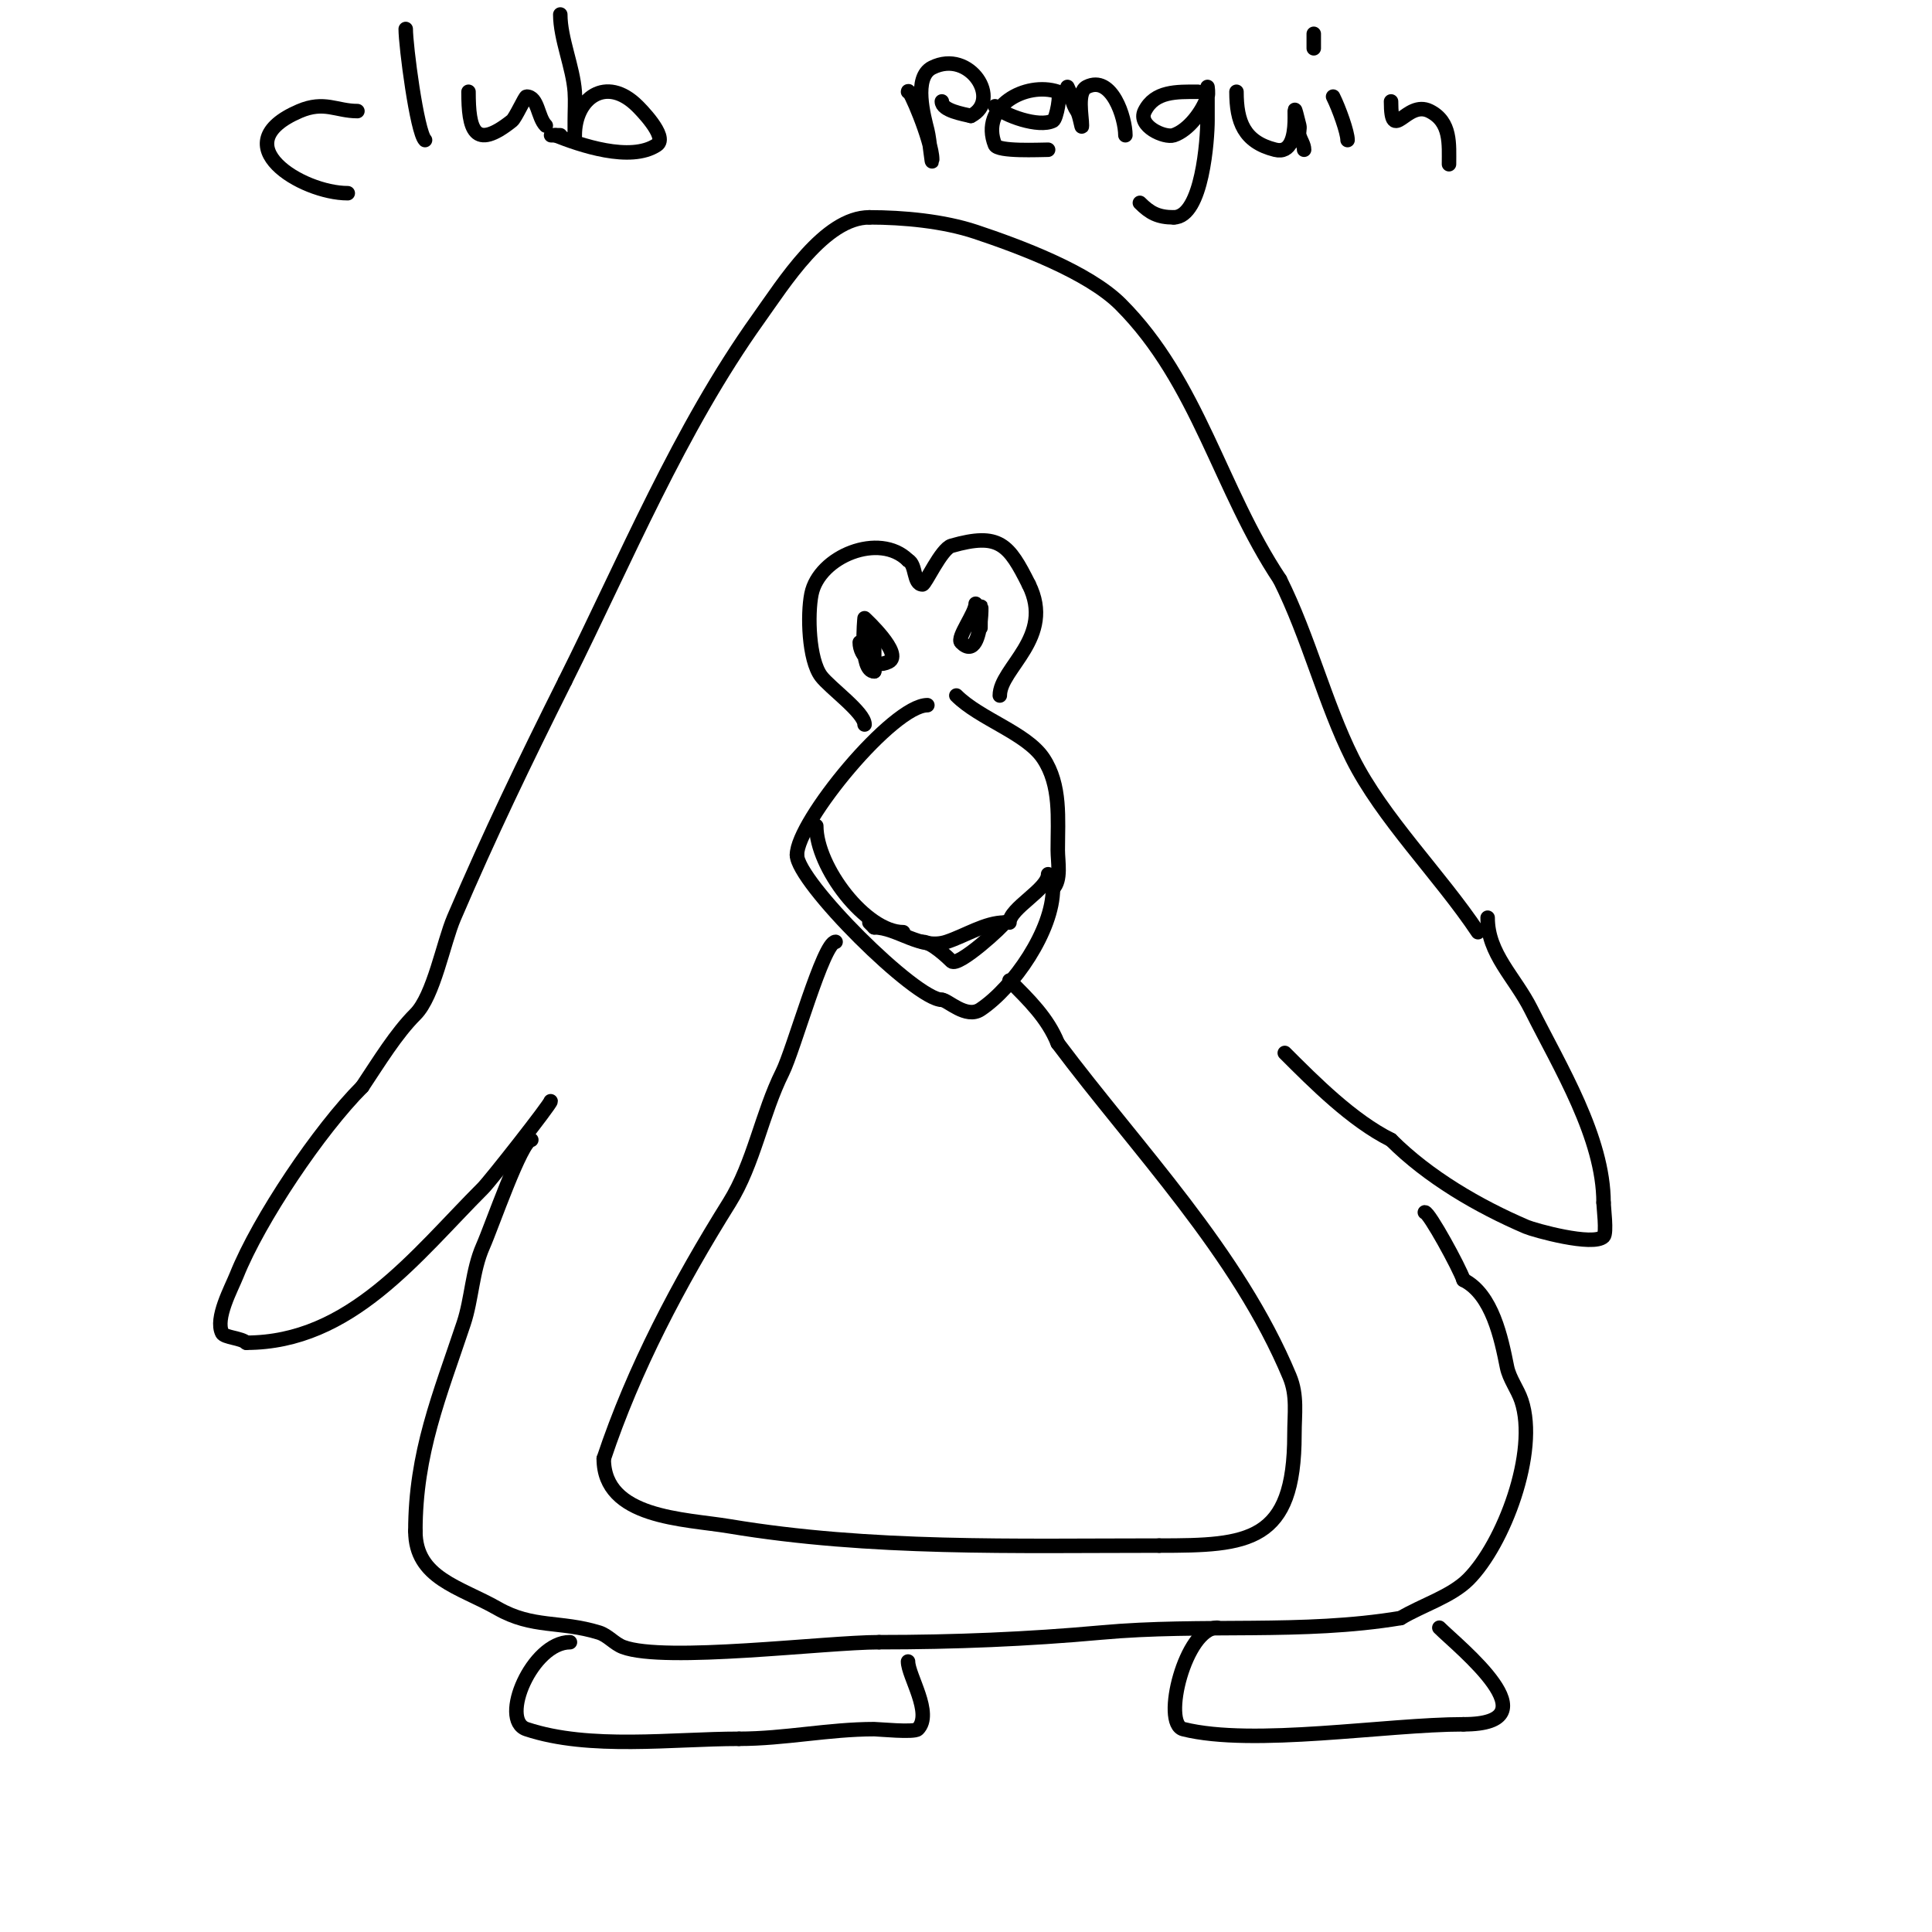 <svg viewBox='0 0 400 400' version='1.1' xmlns='http://www.w3.org/2000/svg' xmlns:xlink='http://www.w3.org/1999/xlink'><g fill='none' stroke='#000000' stroke-width='3' stroke-linecap='round' stroke-linejoin='round'><path d='M306,193c-7.906,-11.858 -19.809,-23.618 -26,-36c-5.663,-11.326 -9.053,-25.106 -15,-37'/><path d='M265,120c-12.407,-18.61 -16.923,-40.923 -33,-57c-6.693,-6.693 -21.043,-12.014 -30,-15c-6.675,-2.225 -14.998,-3 -22,-3'/><path d='M180,45c-9.264,0 -17.684,13.558 -23,21c-16.369,22.917 -27.364,49.728 -40,75'/><path d='M117,141c-8.438,16.876 -15.57,31.663 -23,49c-2.195,5.122 -4.194,16.194 -8,20c-4.006,4.006 -7.466,9.698 -11,15'/><path d='M75,225c-8.875,8.875 -21.386,27.465 -26,39c-1.115,2.789 -4.519,8.962 -3,12c0.462,0.924 4.019,1.019 5,2'/><path d='M51,278c21.59,0 35.056,-18.056 49,-32c1.528,-1.528 14,-17.402 14,-18'/><path d='M308,190c0,7.512 5.64,12.279 9,19c5.964,11.927 15,26.523 15,40'/><path d='M332,249c0,0.817 0.707,6.293 0,7c-2.111,2.111 -14.382,-1.306 -16,-2c-9.911,-4.248 -20.284,-10.284 -28,-18'/><path d='M288,236c-8.09,-4.045 -15.817,-11.817 -22,-18'/><path d='M110,236c-2.035,0 -8.207,17.965 -10,22c-2.221,4.997 -2.308,10.924 -4,16c-4.989,14.968 -10,26.801 -10,43'/><path d='M86,317c0,9.785 9.229,11.56 17,16c7.275,4.157 12.949,2.523 21,5c1.858,0.572 3.18,2.318 5,3c8.647,3.243 41.895,-1 53,-1'/><path d='M182,340c15.648,0 30.785,-0.617 46,-2c21.039,-1.913 41.606,0.399 62,-3'/><path d='M290,335c4.404,-2.643 10.461,-4.461 14,-8c7.289,-7.289 14.528,-26.417 11,-37c-0.803,-2.408 -2.502,-4.511 -3,-7c-1.171,-5.855 -3.03,-15.015 -9,-18'/><path d='M303,265c-0.847,-2.542 -7.12,-14 -8,-14'/><path d='M118,340c-7.818,0 -14.685,16.105 -9,18c13.046,4.349 30.289,2 44,2'/><path d='M153,360c9.395,0 18.588,-2 28,-2c0.83,0 8.263,0.737 9,0c3.208,-3.208 -2,-11.049 -2,-14'/><path d='M252,337c-6.581,0 -11.532,19.867 -7,21c14.51,3.627 42.008,-1 58,-1'/><path d='M303,357c19.237,0 -1.064,-16.064 -5,-20'/><path d='M192,146c-7.097,0 -27,24.097 -27,31'/><path d='M165,177c0,5.536 24.578,30 30,30'/><path d='M195,207c1.189,0 5.021,3.986 8,2c6.826,-4.551 15,-16.378 15,-25'/><path d='M218,184c1.787,-1.787 1,-5.573 1,-8c0,-6.486 0.712,-13.432 -3,-19c-3.494,-5.242 -13.118,-8.118 -18,-13'/><path d='M169,171c0,8.572 10.28,22 18,22'/><path d='M209,191c0,-2.968 8,-6.88 8,-10'/><path d='M191,195c1.88,0 5.398,3.398 6,4c1.359,1.359 11,-7.553 11,-8'/><path d='M208,191c-3.977,0 -8.057,2.686 -12,4c-5.297,1.766 -10.241,-3 -15,-3'/><path d='M181,192l-1,-1'/><path d='M179,150c0,-2.484 -7.201,-7.602 -9,-10c-2.576,-3.434 -2.852,-12.738 -2,-17c1.566,-7.828 14.096,-12.904 20,-7'/><path d='M188,116c1.738,0.869 1.056,5 3,5c0.562,0 3.884,-7.395 6,-8c9.904,-2.83 11.862,-0.276 16,8'/><path d='M213,121c5.488,10.977 -6,17.314 -6,23'/><path d='M178,133c0,2.821 2.851,5.574 6,4c3.107,-1.554 -5,-9 -5,-9c0,0 -1.113,11 2,11'/><path d='M181,139c0,-2.333 0,-4.667 0,-7c0,-4.36 -2.268,-2.268 0,0'/><path d='M202,125c0,1.955 -3.967,7.033 -3,8c5.388,5.388 4,-16.311 4,-3'/><path d='M173,195c-2.517,0 -8.682,22.364 -11,27c-4.256,8.511 -5.924,18.878 -11,27c-10.419,16.67 -19.777,34.33 -26,53'/><path d='M125,302c0,12.368 16.601,12.433 26,14c29.219,4.87 59.131,4 89,4'/><path d='M240,320c18.491,0 28,-0.613 28,-23c0,-4.262 0.647,-8.048 -1,-12c-10.716,-25.718 -31.468,-46.957 -48,-69'/><path d='M219,216c-2.09,-5.226 -5.988,-8.988 -10,-13'/><path d='M74,23c-4.359,0 -6.847,-2.209 -12,0c-16.04,6.874 0.452,17 10,17'/><path d='M84,6c0,3.463 2.318,21.318 4,23'/><path d='M97,19c0,7.8 1.128,12.297 9,6c0.71,-0.568 2.707,-5 3,-5c2.404,0 2.3,4.3 4,6'/><path d='M116,3c0,4.989 2.637,10.912 3,16c0.142,1.995 0,4 0,6c0,1 0,4 0,3c0,-7.658 6.502,-12.498 13,-6c0.093,0.093 6.473,6.351 4,8c-5.474,3.649 -15.991,0.004 -21,-2'/><path d='M115,28c-1.889,0 -0.889,0 1,0'/><path d='M188,19c0,-1.452 5,10.24 5,14c0,2.028 -0.508,-4.033 -1,-6c-0.677,-2.709 -3.012,-10.994 1,-13c7.8,-3.9 14.481,6.759 8,10'/><path d='M201,24c-1.548,-0.387 -6,-1.101 -6,-3'/><path d='M206,22c1.905,1.905 9.055,4.473 12,3c0.755,-0.378 1.712,-5.763 1,-6c-6.585,-2.195 -16.189,3.027 -13,11c0.577,1.444 9.355,1 11,1'/><path d='M221,18c1.001,2.002 0.864,3.295 2,5c0.585,0.877 1,4.054 1,3c0,-2.025 -1.077,-6.962 1,-8c5.182,-2.591 8,6.413 8,10'/><path d='M248,19c-4.392,0 -8.913,-0.175 -11,4c-1.543,3.086 4.108,5.631 6,5c3.104,-1.035 5.985,-4.956 7,-8c0.211,-0.632 0,-2 0,-2c0,0 0,6.605 0,7c0,3.539 -1.033,20 -7,20'/><path d='M243,45c-3.25,0 -4.915,-0.915 -7,-3'/><path d='M256,19c0,6.205 1.56,10.39 8,12c6.677,1.669 2.472,-15.112 5,-5c0.162,0.647 -0.162,1.353 0,2c0.256,1.023 1,1.946 1,3'/><path d='M276,20c1.242,2.483 3,7.413 3,9'/><path d='M272,7c0,1 0,2 0,3'/><path d='M288,21c0,9.101 3.141,-0.43 8,2c4.465,2.233 4,6.897 4,11'/></g>
</svg>